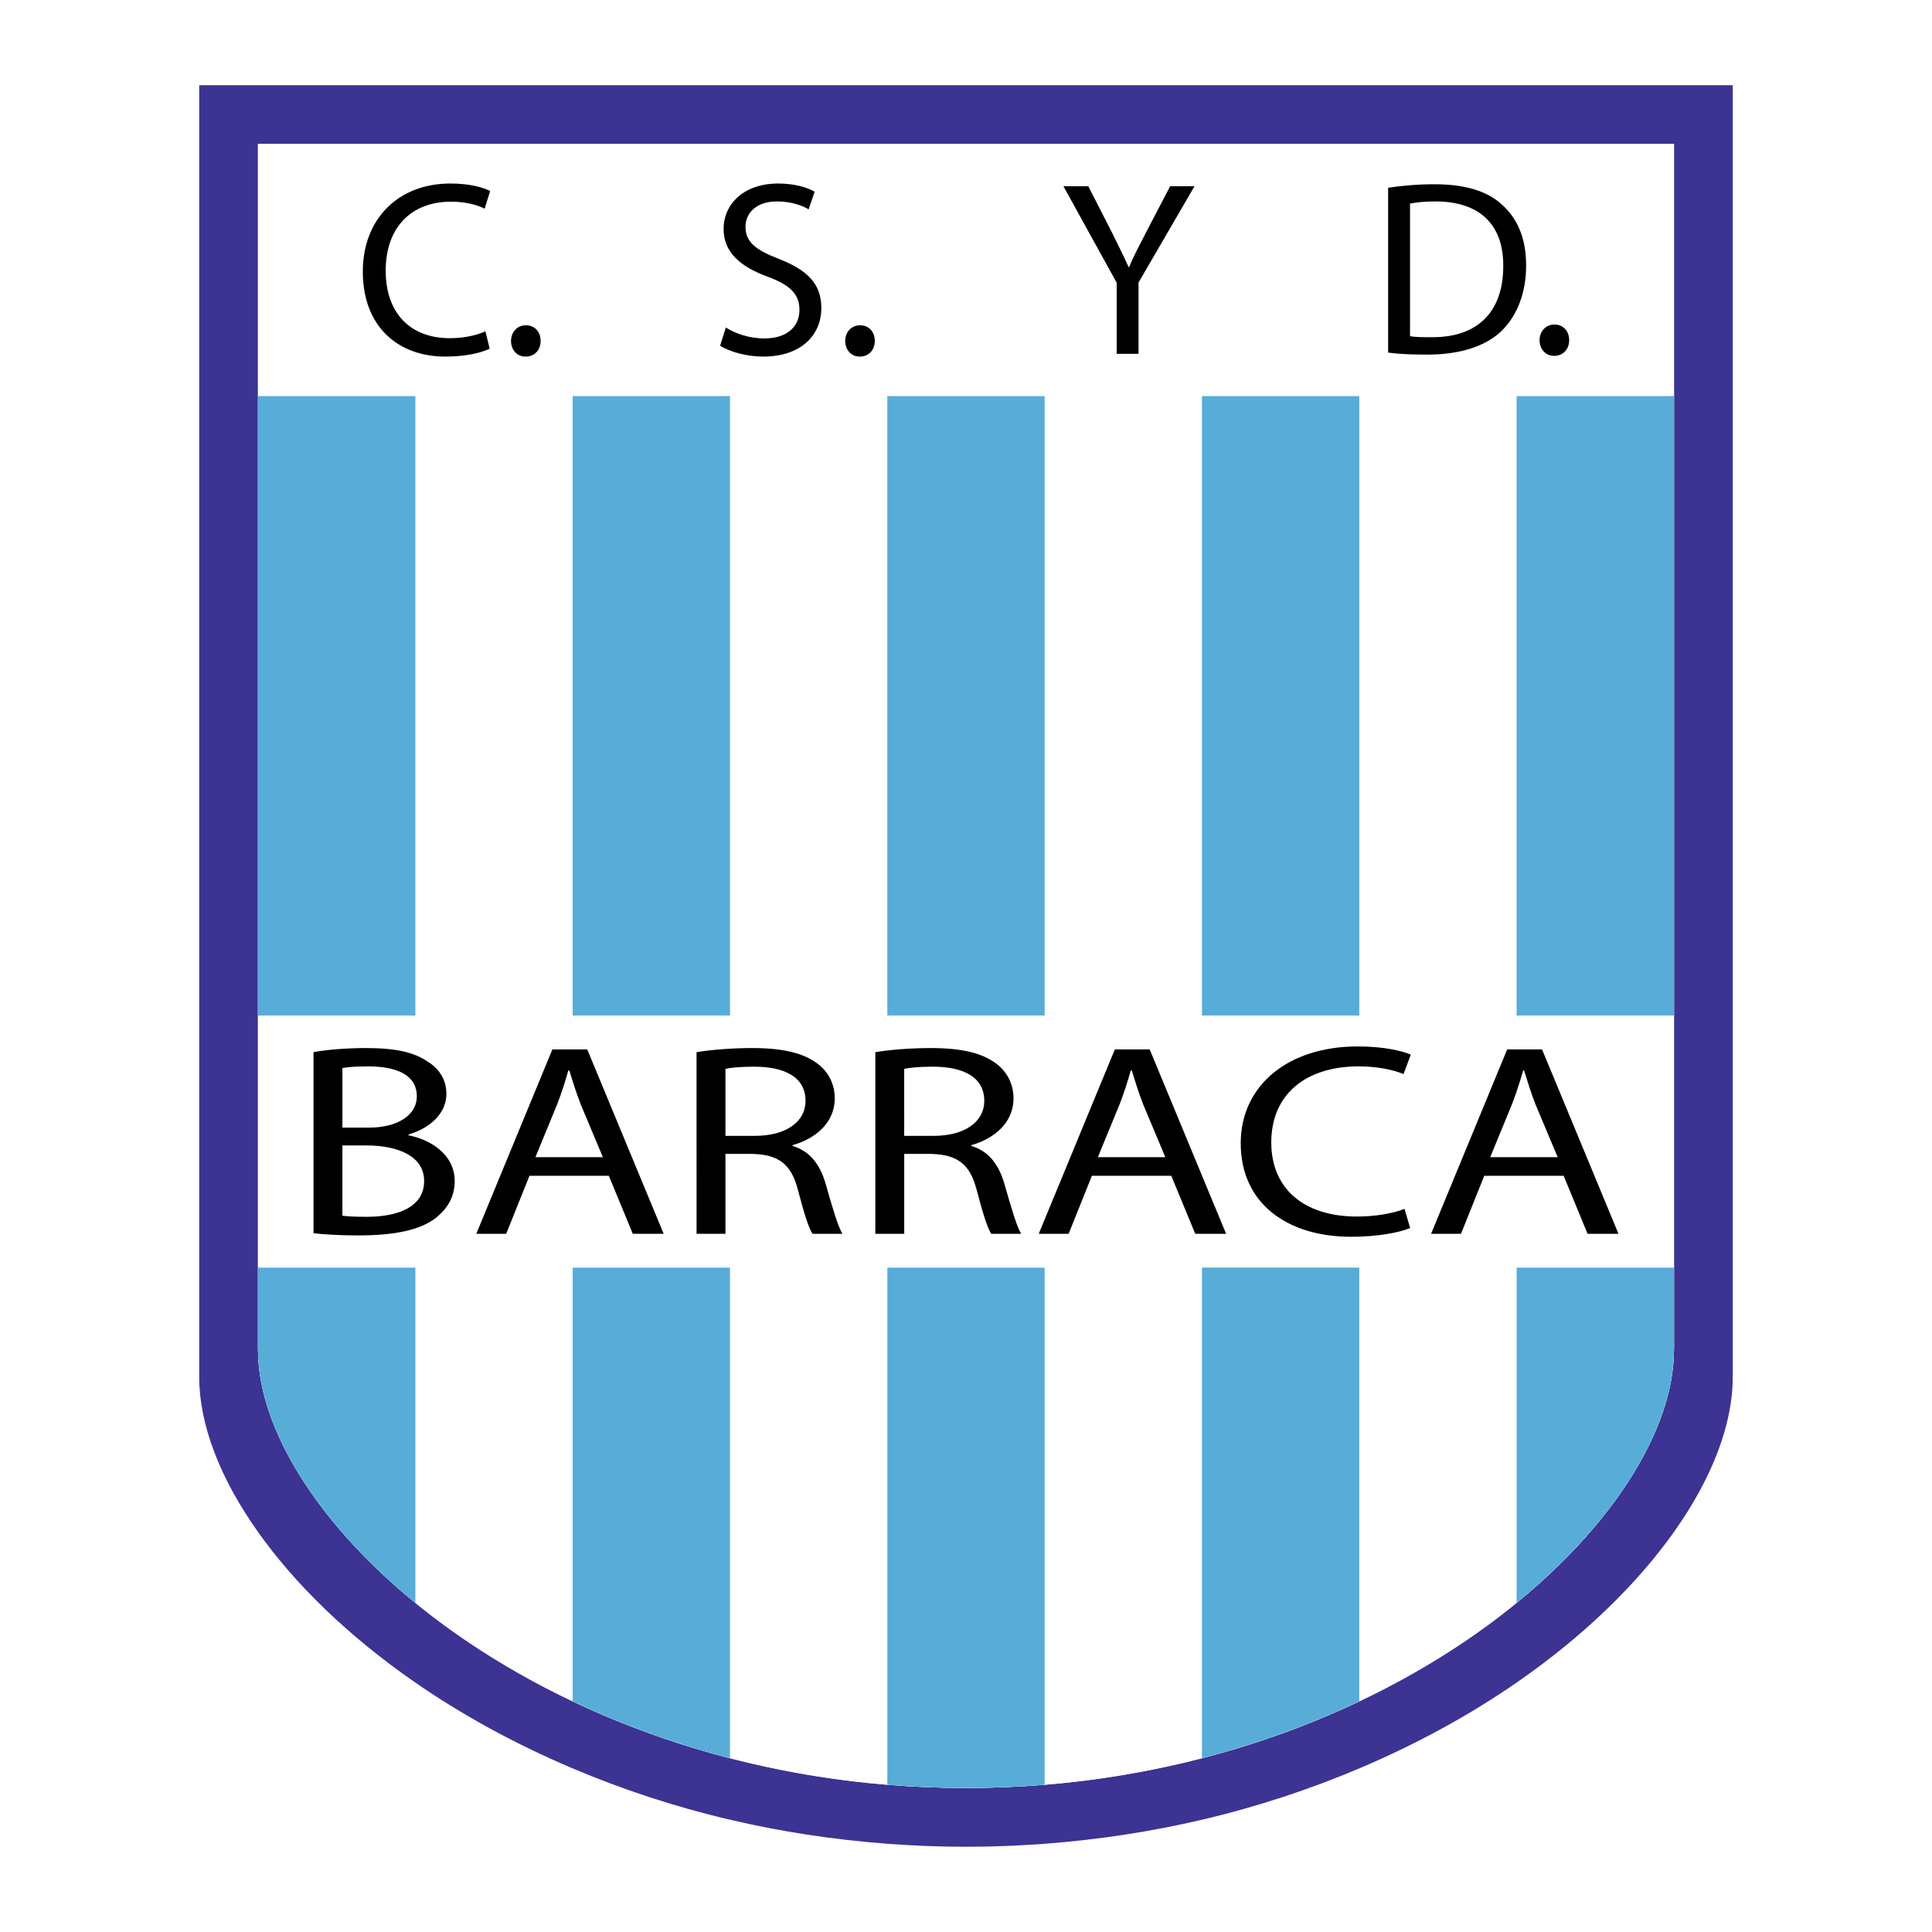 <?xml version="1.0" encoding="utf-8"?>
<!-- Generator: Adobe Illustrator 13.0.0, SVG Export Plug-In . SVG Version: 6.00 Build 14948)  -->
<!DOCTYPE svg PUBLIC "-//W3C//DTD SVG 1.0//EN" "http://www.w3.org/TR/2001/REC-SVG-20010904/DTD/svg10.dtd">
<svg version="1.0" id="Layer_1" xmlns="http://www.w3.org/2000/svg" xmlns:xlink="http://www.w3.org/1999/xlink" x="0px" y="0px"
	 width="192.756px" height="192.756px" viewBox="0 0 192.756 192.756" enable-background="new 0 0 192.756 192.756"
	 xml:space="preserve">
<g>
	<polygon fill-rule="evenodd" clip-rule="evenodd" fill="#FFFFFF" points="0,0 192.756,0 192.756,192.756 0,192.756 0,0 	"/>
	<path fill-rule="evenodd" clip-rule="evenodd" fill="#3C3393" d="M19.875,8.504v128.881c0,4.739,2.065,10.104,5.87,15.468
		c3.686,5.196,9.008,10.395,15.697,15.021c4.611,3.188,9.881,6.099,15.694,8.56c4.865,2.062,10.107,3.811,15.697,5.121
		c4.978,1.167,10.224,1.988,15.695,2.398c2.568,0.192,5.184,0.299,7.849,0.299c2.664,0,5.279-0.106,7.848-0.299
		c5.472-0.41,10.718-1.231,15.694-2.398c5.589-1.311,10.833-3.06,15.697-5.121c5.813-2.461,11.083-5.371,15.695-8.56
		c6.689-4.627,12.01-9.825,15.696-15.021c3.805-5.363,5.87-10.729,5.87-15.468h0.002V8.504H19.875L19.875,8.504L19.875,8.504z
		 M167.017,134.649h-0.002c0,0.038-0.007,0.078-0.007,0.117c-0.056,7.662-5.778,17.048-15.696,25.15
		c-4.435,3.624-9.713,6.982-15.695,9.821c-4.8,2.277-10.054,4.212-15.697,5.674c-4.95,1.28-10.192,2.203-15.694,2.655
		c-2.562,0.21-5.18,0.323-7.848,0.323s-5.285-0.113-7.849-0.323c-5.503-0.452-10.744-1.375-15.695-2.655
		c-5.644-1.46-10.897-3.396-15.697-5.674c-5.982-2.837-11.259-6.195-15.694-9.817c-9.894-8.084-15.611-17.443-15.697-25.096
		c-0.001-0.058-0.009-0.117-0.009-0.176V14.365h62.792h15.696h62.792V134.649L167.017,134.649z"/>
	<path fill-rule="evenodd" clip-rule="evenodd" fill="#FFFFFF" d="M25.737,134.649c0,17.37,29.274,43.741,70.64,43.741
		c41.361,0,70.638-26.371,70.638-43.741h0.002V14.365H25.737V134.649L25.737,134.649z"/>
	<polygon fill-rule="evenodd" clip-rule="evenodd" fill="#57ADD7" points="104.225,39.519 88.528,39.519 88.528,101.319 
		104.225,101.319 104.225,39.519 	"/>
	<path fill-rule="evenodd" clip-rule="evenodd" fill="#57ADD7" d="M88.528,178.067c2.563,0.21,5.181,0.323,7.849,0.323
		s5.285-0.113,7.848-0.323v-51.596H88.528V178.067L88.528,178.067z"/>
	<polygon fill-rule="evenodd" clip-rule="evenodd" fill="#57ADD7" points="135.616,39.519 119.919,39.519 119.919,101.319 
		135.616,101.319 135.616,39.519 	"/>
	<path fill-rule="evenodd" clip-rule="evenodd" fill="#57ADD7" d="M119.919,175.412c5.644-1.462,10.897-3.396,15.697-5.674v-43.267
		h-15.697V175.412L119.919,175.412z"/>
	<path fill-rule="evenodd" clip-rule="evenodd" fill="#57ADD7" d="M151.312,159.917c9.918-8.103,15.641-17.488,15.696-25.15v-8.295
		h-15.696V159.917L151.312,159.917z"/>
	<polygon fill-rule="evenodd" clip-rule="evenodd" fill="#57ADD7" points="167.008,39.519 151.312,39.519 151.312,101.319 
		167.008,101.319 167.008,39.519 	"/>
	<polygon fill-rule="evenodd" clip-rule="evenodd" fill="#57ADD7" points="72.833,39.519 57.136,39.519 57.136,101.319 
		72.833,101.319 72.833,39.519 	"/>
	<path fill-rule="evenodd" clip-rule="evenodd" fill="#57ADD7" d="M57.136,126.472v43.267c4.8,2.277,10.053,4.214,15.697,5.674
		v-48.94H57.136L57.136,126.472L57.136,126.472z"/>
	<polygon fill-rule="evenodd" clip-rule="evenodd" fill="#57ADD7" points="41.442,39.519 25.746,39.519 25.746,101.319 
		41.442,101.319 41.442,39.519 	"/>
	<path fill-rule="evenodd" clip-rule="evenodd" fill="#57ADD7" d="M25.746,134.825c0.085,7.652,5.803,17.012,15.697,25.096v-33.449
		H25.746V134.825L25.746,134.825z"/>
	<path fill-rule="evenodd" clip-rule="evenodd" d="M31.279,104.976c1.26-0.246,3.281-0.412,5.269-0.412
		c2.883,0,4.741,0.412,6.099,1.339c1.163,0.709,1.89,1.801,1.89,3.247c0,1.801-1.458,3.355-3.777,4.038v0.081
		c2.12,0.412,4.606,1.857,4.606,4.585c0,1.581-0.763,2.783-1.922,3.686c-1.524,1.171-4.044,1.718-7.689,1.718
		c-1.99,0-3.516-0.108-4.476-0.22V104.976L31.279,104.976L31.279,104.976z M34.162,112.505h2.619c3.017,0,4.806-1.336,4.806-3.111
		c0-2.126-1.956-3.001-4.872-3.001c-1.326,0-2.088,0.083-2.553,0.164V112.505L34.162,112.505L34.162,112.505z M34.162,121.293
		c0.597,0.08,1.392,0.108,2.42,0.108c2.983,0,5.734-0.9,5.734-3.575c0-2.484-2.619-3.546-5.769-3.546h-2.386V121.293L34.162,121.293
		z"/>
	<path fill-rule="evenodd" clip-rule="evenodd" d="M52.824,117.309l-2.32,5.785h-2.983l7.589-18.393h3.48l7.624,18.393h-3.083
		l-2.386-5.785H52.824L52.824,117.309L52.824,117.309z M60.149,115.451l-2.221-5.292c-0.464-1.2-0.796-2.292-1.128-3.356h-0.098
		c-0.3,1.064-0.664,2.209-1.095,3.328l-2.187,5.32H60.149L60.149,115.451z"/>
	<path fill-rule="evenodd" clip-rule="evenodd" d="M69.496,104.976c1.458-0.246,3.58-0.412,5.535-0.412
		c3.083,0,5.104,0.493,6.497,1.531c1.093,0.791,1.757,2.045,1.757,3.49c0,2.403-1.89,4.013-4.211,4.667v0.083
		c1.691,0.49,2.719,1.801,3.281,3.711c0.73,2.563,1.26,4.339,1.691,5.048h-2.983c-0.364-0.52-0.862-2.102-1.458-4.394
		c-0.663-2.538-1.889-3.494-4.509-3.574h-2.718v7.968h-2.883V104.976L69.496,104.976L69.496,104.976z M72.379,113.324h2.95
		c3.083,0,5.039-1.393,5.039-3.493c0-2.374-2.088-3.409-5.137-3.409c-1.393,0-2.354,0.108-2.852,0.216V113.324L72.379,113.324z"/>
	<path fill-rule="evenodd" clip-rule="evenodd" d="M87.329,104.976c1.458-0.246,3.579-0.412,5.535-0.412
		c3.082,0,5.106,0.493,6.497,1.531c1.095,0.791,1.757,2.045,1.757,3.49c0,2.403-1.889,4.013-4.21,4.667v0.083
		c1.692,0.49,2.718,1.801,3.281,3.711c0.73,2.563,1.26,4.339,1.691,5.048h-2.984c-0.365-0.52-0.86-2.102-1.458-4.394
		c-0.662-2.538-1.888-3.494-4.507-3.574h-2.717v7.968h-2.883V104.976L87.329,104.976L87.329,104.976z M90.212,113.324h2.949
		c3.083,0,5.04-1.393,5.04-3.493c0-2.374-2.09-3.409-5.139-3.409c-1.392,0-2.354,0.108-2.85,0.216V113.324L90.212,113.324z"/>
	<path fill-rule="evenodd" clip-rule="evenodd" d="M108.939,117.309l-2.32,5.785h-2.982l7.59-18.393h3.479l7.622,18.393h-3.081
		l-2.387-5.785H108.939L108.939,117.309L108.939,117.309z M116.265,115.451l-2.222-5.292c-0.464-1.2-0.795-2.292-1.126-3.356h-0.102
		c-0.297,1.064-0.662,2.209-1.092,3.328l-2.188,5.32H116.265L116.265,115.451z"/>
	<path fill-rule="evenodd" clip-rule="evenodd" d="M140.692,122.52c-1.027,0.438-3.182,0.873-5.897,0.873
		c-6.3,0-11.007-3.273-11.007-9.331c0-5.784,4.739-9.659,11.667-9.659c2.75,0,4.543,0.49,5.303,0.817l-0.728,1.938
		c-1.061-0.438-2.621-0.766-4.477-0.766c-5.235,0-8.717,2.757-8.717,7.587c0,4.53,3.15,7.394,8.554,7.394
		c1.789,0,3.579-0.298,4.738-0.764L140.692,122.52L140.692,122.52z"/>
	<path fill-rule="evenodd" clip-rule="evenodd" d="M148.085,117.309l-2.32,5.785h-2.984l7.59-18.393h3.481l7.622,18.393h-3.083
		l-2.385-5.785H148.085L148.085,117.309L148.085,117.309z M155.41,115.451l-2.223-5.292c-0.465-1.2-0.796-2.292-1.127-3.356h-0.097
		c-0.301,1.064-0.664,2.209-1.097,3.328l-2.187,5.32H155.41L155.41,115.451z"/>
	<path fill-rule="evenodd" clip-rule="evenodd" d="M72.417,32.675c0.968,0.62,2.357,1.092,3.847,1.092
		c2.208,0,3.499-1.141,3.499-2.853c0-1.539-0.894-2.457-3.152-3.3c-2.729-0.993-4.417-2.431-4.417-4.764
		c0-2.605,2.159-4.541,5.41-4.541c1.687,0,2.951,0.397,3.671,0.819l-0.596,1.761c-0.521-0.322-1.638-0.792-3.151-0.792
		c-2.282,0-3.151,1.363-3.151,2.505c0,1.562,1.018,2.332,3.325,3.225c2.829,1.117,4.243,2.456,4.243,4.913
		c0,2.58-1.886,4.838-5.831,4.838c-1.612,0-3.374-0.496-4.268-1.091L72.417,32.675L72.417,32.675z"/>
	<path fill-rule="evenodd" clip-rule="evenodd" d="M85.766,35.578c-0.844,0-1.439-0.669-1.439-1.563c0-0.893,0.62-1.562,1.488-1.562
		c0.869,0,1.464,0.645,1.464,1.562c0,0.894-0.595,1.563-1.488,1.563H85.766L85.766,35.578z"/>
	<path fill-rule="evenodd" clip-rule="evenodd" d="M48.853,34.784c-0.77,0.397-2.382,0.794-4.417,0.794
		c-4.714,0-8.238-2.978-8.238-8.485c0-5.26,3.548-8.784,8.734-8.784c2.059,0,3.398,0.447,3.97,0.745l-0.546,1.762
		c-0.793-0.398-1.959-0.696-3.35-0.696c-3.92,0-6.525,2.507-6.525,6.898c0,4.118,2.356,6.724,6.4,6.724
		c1.34,0,2.681-0.273,3.549-0.694L48.853,34.784L48.853,34.784z"/>
	<path fill-rule="evenodd" clip-rule="evenodd" d="M52.425,35.578c-0.843,0-1.439-0.669-1.439-1.563c0-0.893,0.62-1.562,1.488-1.562
		c0.869,0,1.464,0.645,1.464,1.562c0,0.894-0.596,1.563-1.488,1.563H52.425L52.425,35.578z"/>
	<path fill-rule="evenodd" clip-rule="evenodd" d="M111.411,35.304v-7.096l-5.311-9.626h2.481l2.358,4.614
		c0.62,1.265,1.141,2.283,1.661,3.449h0.049c0.448-1.091,1.044-2.184,1.688-3.449l2.407-4.614h2.432l-5.583,9.602v7.12H111.411
		L111.411,35.304z"/>
	<path fill-rule="evenodd" clip-rule="evenodd" d="M138.494,18.731c1.338-0.199,2.9-0.348,4.613-0.348
		c3.102,0,5.311,0.694,6.774,2.06c1.512,1.364,2.381,3.324,2.381,6.029c0,2.729-0.869,4.962-2.405,6.501
		c-1.589,1.562-4.169,2.405-7.421,2.405c-1.562,0-2.826-0.049-3.942-0.198V18.731L138.494,18.731L138.494,18.731z M140.677,33.544
		c0.545,0.099,1.339,0.099,2.183,0.099c4.616,0.025,7.121-2.581,7.121-7.097c0.024-3.994-2.209-6.45-6.773-6.45
		c-1.117,0-1.959,0.098-2.53,0.222V33.544L140.677,33.544z"/>
	<path fill-rule="evenodd" clip-rule="evenodd" d="M155.043,35.503c-0.844,0-1.44-0.669-1.44-1.562s0.62-1.563,1.488-1.563
		c0.869,0,1.464,0.645,1.464,1.563c0,0.894-0.595,1.562-1.487,1.562H155.043L155.043,35.503z"/>
</g>
</svg>
